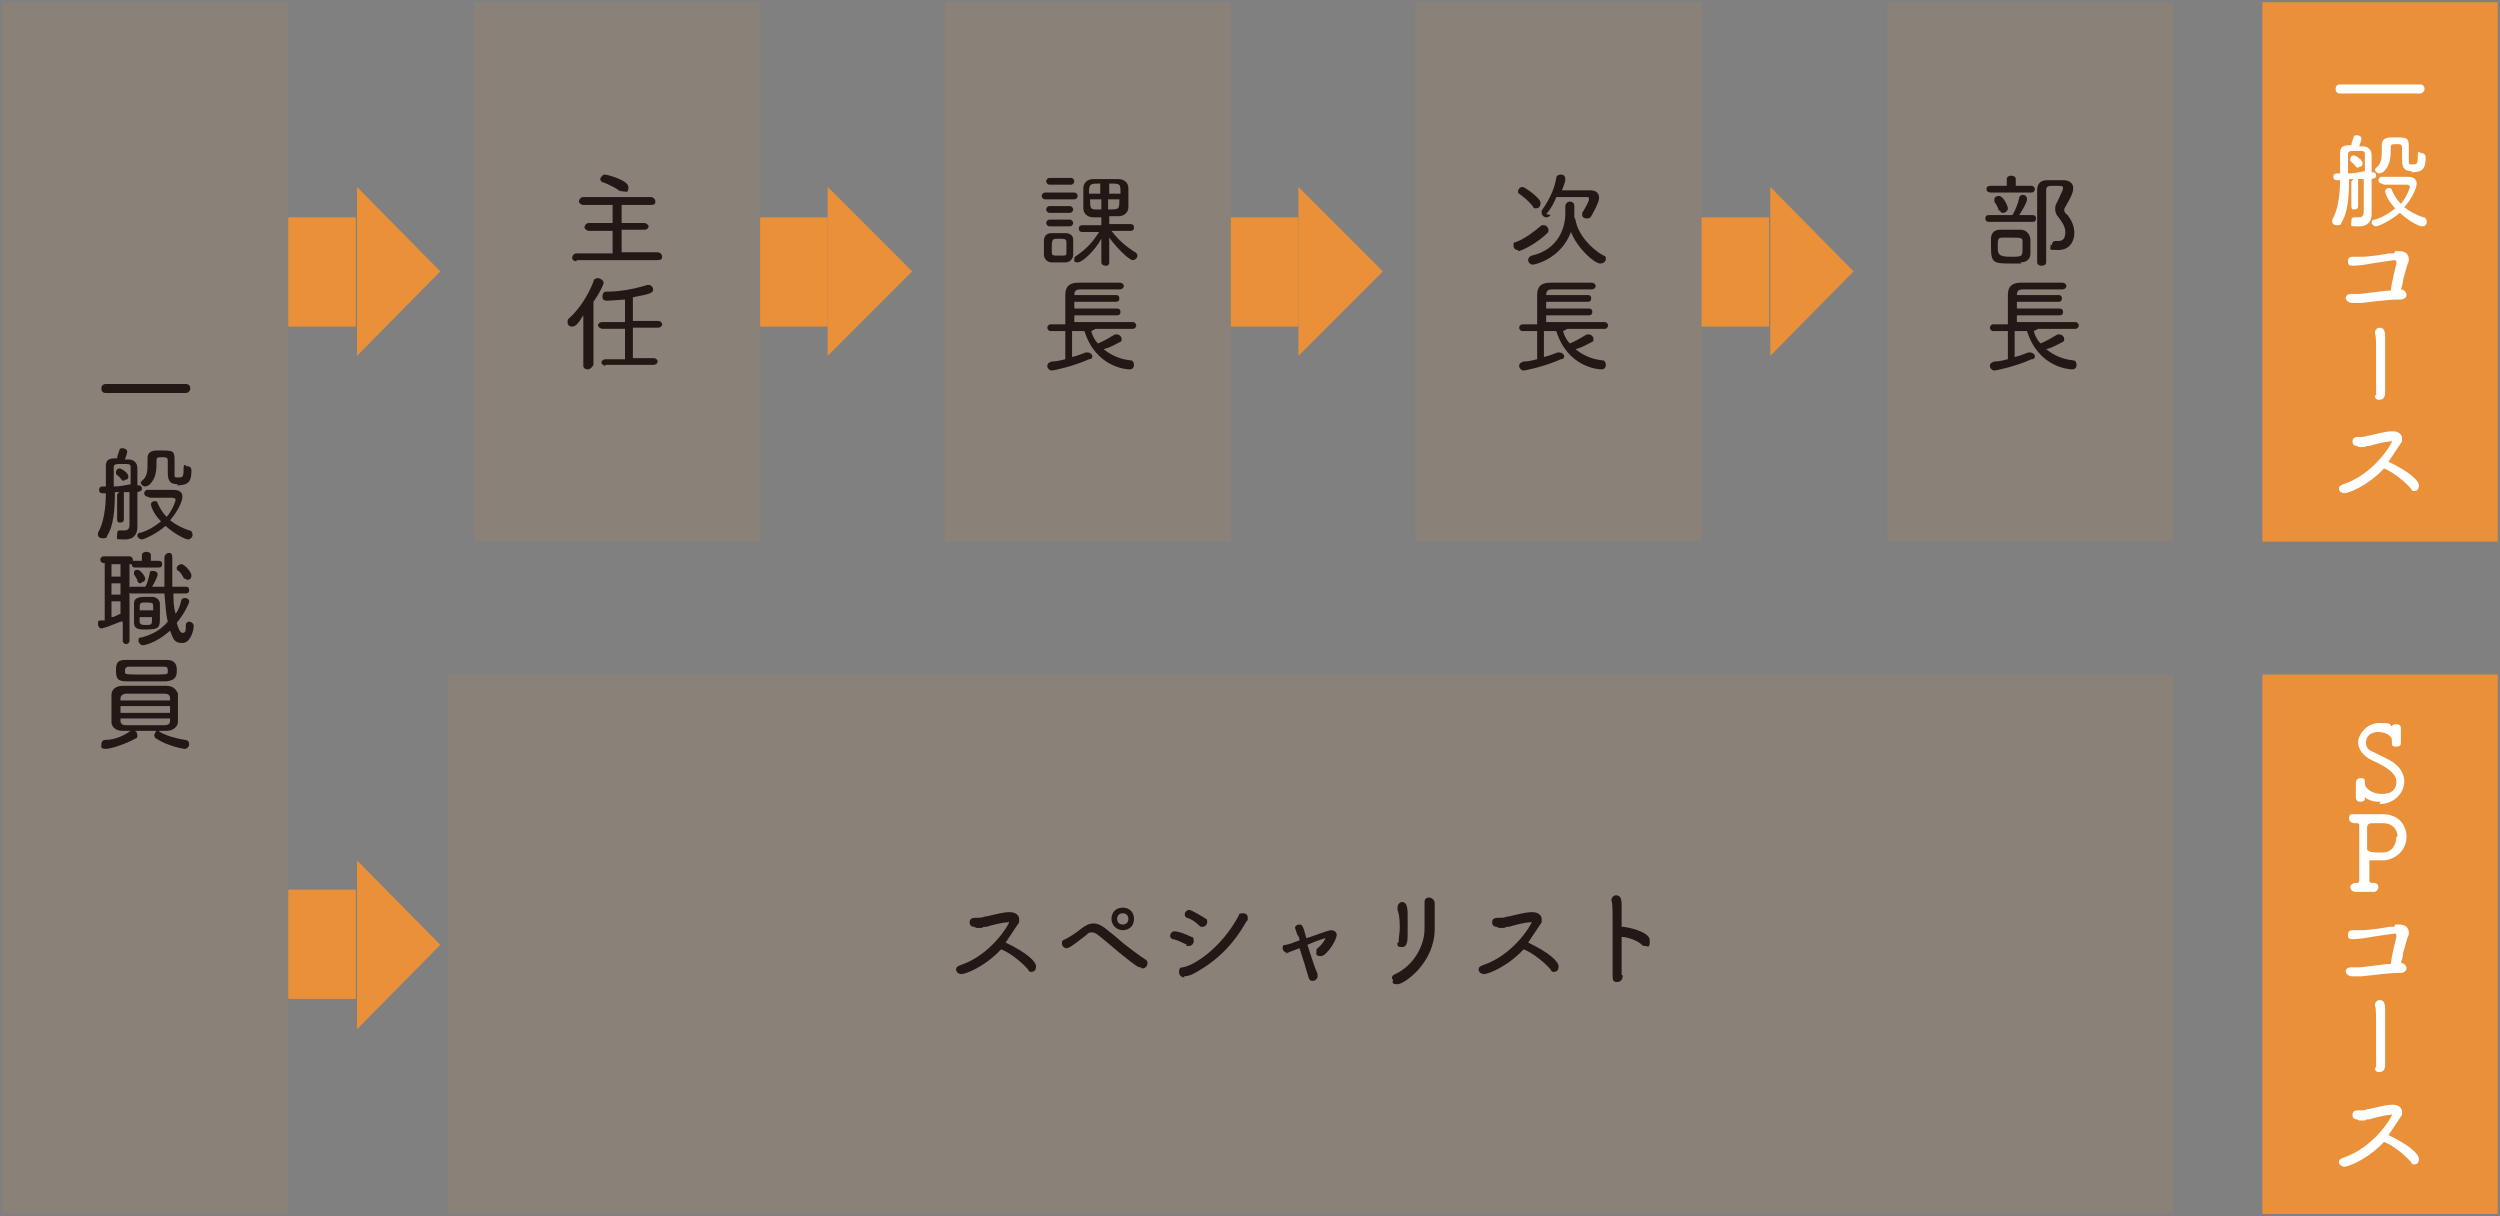 <?xml version="1.0" encoding="UTF-8"?>
<svg id="_レイヤー_1" data-name="レイヤー_1" xmlns="http://www.w3.org/2000/svg" xmlns:xlink="http://www.w3.org/1999/xlink" version="1.1" viewBox="0 0 222 108">
  <rect x="0" y="0" width="222" height="108" fill="#808080" stroke="none"/>
  <!-- Generator: Adobe Illustrator 29.7.1, SVG Export Plug-In . SVG Version: 2.1.1 Build 8)  -->
  <defs>
    <style>
      .st0 {
        fill: none;
      }

      .st1 {
        fill: #e99039;
      }

      .st2 {
        fill: #231815;
      }

      .st3 {
        clip-path: url(#clippath-1);
      }

      .st4 {
        clip-path: url(#clippath-3);
      }

      .st5 {
        clip-path: url(#clippath-4);
      }

      .st6 {
        clip-path: url(#clippath-2);
      }

      .st7 {
        clip-path: url(#clippath-5);
      }

      .st8 {
        fill: #fff;
      }

      .st9 {
        opacity: .1;
      }

      .st10 {
        clip-path: url(#clippath);
      }
    </style>
    <clipPath id="clippath">
      <rect class="st0" x=".2" y=".2" width="25.4" height="107.6"/>
    </clipPath>
    <clipPath id="clippath-1">
      <rect class="st0" x="42.1" y=".2" width="25.4" height="47.9"/>
    </clipPath>
    <clipPath id="clippath-2">
      <rect class="st0" x="39.8" y="59.9" width="153.2" height="47.9"/>
    </clipPath>
    <clipPath id="clippath-3">
      <rect class="st0" x="83.9" y=".2" width="25.4" height="47.9"/>
    </clipPath>
    <clipPath id="clippath-4">
      <rect class="st0" x="125.7" y=".2" width="25.4" height="47.9"/>
    </clipPath>
    <clipPath id="clippath-5">
      <rect class="st0" x="167.6" y=".2" width="25.4" height="47.9"/>
    </clipPath>
  </defs>
  <g class="st9">
    <g class="st10">
      <rect class="st1" x=".2" y=".2" width="25.4" height="107.6"/>
    </g>
  </g>
  <g class="st9">
    <g class="st3">
      <rect class="st1" x="42.1" y=".2" width="25.4" height="47.9"/>
    </g>
  </g>
  <g class="st9">
    <g class="st6">
      <rect class="st1" x="39.8" y="59.9" width="153.2" height="47.9"/>
    </g>
  </g>
  <rect class="st1" x="25.6" y="19.3" width="6" height="9.7"/>
  <polygon class="st1" points="31.7 31.6 31.7 16.6 39.1 24.1 31.7 31.6"/>
  <rect class="st1" x="25.6" y="79" width="6" height="9.7"/>
  <polygon class="st1" points="31.7 91.4 31.7 76.4 39.1 83.9 31.7 91.4"/>
  <path class="st2" d="M9.4,34.9c-.3,0-.4-.2-.4-.4s.1-.4.4-.4h7.1c.3,0,.4.2.4.4s-.2.4-.4.4h-7.1Z"/>
  <path class="st2" d="M10.6,43.7h-.4c0,1.5-.1,3-.7,3.9,0,.2-.2.2-.4.2-.2,0-.4-.1-.4-.3s0-.1,0-.2c.5-.8.7-2.2.7-3.5h-.3c-.2,0-.3-.1-.3-.3s.1-.3.3-.3c0,0,.2,0,.3,0,0-.7,0-1.3,0-1.8h0c0-.5.2-.7.8-.7,0,0,.1,0,.2,0,0-.2.1-.4.2-.7,0-.2.2-.2.3-.2s.4.1.4.3-.2.6-.2.7c.1,0,.2,0,.3,0,.5,0,.8.3.8.8v1.5h.1s0,0,0,0c.2,0,.3.1.3.3,0,.2-.1.2-.4.3,0,.9,0,1.7,0,2s0,.8,0,1.1h0c0,.5-.2,1.1-1.1,1.1s-.7,0-.7-.4.1-.4.3-.4h0c.1,0,.3,0,.4,0,.2,0,.4-.1.4-.5,0-.5,0-1.7,0-2.9h-.5c0,0,0,2.4,0,2.4,0,.2-.1.3-.3.3s-.3,0-.3-.3v-2.2ZM11.6,41.5c0-.3-.1-.3-.7-.3s-.8,0-.8.3c0,.5,0,1,0,1.7.5,0,1-.1,1.5-.2,0-.6,0-1.1,0-1.5M11,42.7c0,0-.1,0-.2-.1-.2-.3-.4-.4-.5-.5,0,0,0-.1,0-.2,0-.1.1-.3.3-.3s.8.4.8.7-.2.3-.3.3M13.1,44.1c-.2,0-.3-.2-.3-.3s.1-.3.3-.3c.4,0,.8,0,1.2,0s.8,0,1.1,0c.5,0,.8.2.8.6s-.4,1.3-1.1,2.1c.5.4,1.1.7,1.7.9.2,0,.3.2.3.4s-.2.4-.4.4-1.1-.4-2-1.2c-.8.7-1.9,1.2-2.1,1.2s-.4-.2-.4-.3,0-.3.3-.3c.7-.2,1.3-.6,1.8-1-.8-.8-.9-1.5-.9-1.5,0-.2.2-.3.3-.3s.3,0,.3.2c.2.4.4.8.8,1.2.6-.7.8-1.5.8-1.5,0-.1-.1-.2-.3-.2h-.5c-.5,0-1,0-1.5,0h0ZM15.8,43c-.8,0-.9-.4-.9-1.1s0-.7,0-1-.2-.3-.4-.3c-.5,0-.6,0-.6.3,0,.8,0,1.6-.7,2.2-.1,0-.2.1-.3.1-.2,0-.4-.2-.4-.3s0-.1.1-.2c.5-.4.5-.9.5-1.6s0-.3,0-.4h0c0-.7.6-.7,1-.7,1.3,0,1.4,0,1.4.9s0,.7,0,1v.2c0,.3,0,.3.3.3.4,0,.5,0,.5-.7s.2-.3.3-.3.4,0,.4.4c0,1-.3,1.3-1.3,1.3"/>
  <path class="st2" d="M10.7,55.2c-.7.3-1.5.6-1.7.6s-.3-.2-.3-.4,0-.3.2-.3h.4v-5.1h-.1c-.2,0-.3-.2-.3-.3s.1-.3.3-.3h2.3c.2,0,.3.2.3.3s0,0,0,.1c0,0,0,0,.1,0h.7v-.5c0-.2.2-.3.4-.3s.4.1.4.3v.5h.7c.2,0,.3.1.3.3s-.1.3-.3.3h-2.1c-.2,0-.3-.1-.3-.3s0,0,0,0c0,0,0,0-.1,0h-.1v6.8c0,.2-.2.3-.3.3s-.3-.1-.3-.3v-1.7ZM10.7,50.1h-.8v1.1h.8v-1.1ZM10.7,51.8h-.8v1h.8v-1ZM10.7,53.4h-.8v1.4c.3,0,.5-.2.8-.3v-1.1ZM15.4,52.6c0,.7,0,1.3.2,1.9.3-.4.4-.8.5-1.2,0-.1.2-.2.3-.2.2,0,.4.1.4.3s-.5,1.2-1.1,1.9c0,0,.2.9.5.9s.3-.2.3-.7c0-.2.2-.3.3-.3s.4.1.4.4c0,.4-.3,1.5-1,1.5s-.8-.3-1.1-1.1c-1.2,1.1-2.3,1.3-2.4,1.3-.2,0-.4-.2-.4-.4s0-.3.3-.3c1.1-.3,1.8-.8,2.3-1.4-.2-.8-.2-1.6-.3-2.5h-2.9c-.2,0-.3-.1-.3-.3s.1-.3.3-.3h1.2c.2-.3.3-.8.4-1.2,0-.2.1-.2.3-.2s.4.1.4.3-.3.8-.5,1.1h1.1c0-.9,0-1.8,0-2.6h0c0-.2.2-.4.4-.4s.3.1.3.4h0c0,.5,0,1.2,0,1.8s0,.6,0,.8h1.2c.2,0,.3.1.3.3s-.1.3-.3.3h-1.2ZM12.9,55.9c-.5,0-1,0-1-.6,0-.2,0-.4,0-.7s0-.8,0-1c0-.6.6-.6,1.2-.6s.3,0,.4,0c.4,0,.7.3.7.6,0,.3,0,.8,0,1.2,0,.9,0,1.1-1.3,1.1M12.5,51.8c-.1,0-.2,0-.3-.2,0-.2-.2-.4-.3-.6,0,0,0-.1,0-.2,0-.1.1-.2.3-.2.3,0,.7.6.7.8s-.2.3-.3.3M13.6,54.2c0-.2,0-.3,0-.4,0-.2,0-.3-.6-.3s-.6,0-.6.7h1.1ZM12.4,54.7c0,.2,0,.4,0,.5,0,.3.3.3.5.3.6,0,.6,0,.6-.7h-1.1ZM16.5,51.4c0,0-.2,0-.2-.1-.2-.4-.4-.6-.6-.7,0,0,0-.1,0-.2,0-.1.2-.3.4-.3.3,0,.9.7.9,1s-.2.4-.4.4"/>
  <path class="st2" d="M14.2,65c.7.4,1.6.6,2.2.7.3,0,.4.2.4.4s-.2.4-.4.4-1.6-.3-2.5-.9c-.1,0-.2-.2-.2-.3s.1-.3.2-.4h-2c.2,0,.3.2.3.4s0,.2-.2.3c-.7.4-2.1.9-2.6.9s-.4-.2-.4-.4.1-.4.4-.4c.7,0,1.5-.3,2.2-.8h0c-.2,0-.5,0-.7,0-.7,0-1-.4-1-.8,0-.3,0-.7,0-1.1s0-.9,0-1.3c0-.4.3-.8,1-.8.5,0,1.1,0,1.7,0s1.5,0,2.2,0c.6,0,.9.4,1,.7,0,.3,0,.7,0,1.1s0,.9,0,1.4c0,.4-.4.8-1,.8-.2,0-.5,0-.7,0h0ZM12.9,60.5c-.6,0-1.2,0-1.7,0-.8,0-.9-.3-.9-1s.2-.9.9-.9c.6,0,1.3,0,2,0s1.1,0,1.6,0c.8,0,.9.5.9.9s0,.9-.9,1c-.6,0-1.2,0-1.8,0M10.7,62.7v.6h4.4c0-.2,0-.4,0-.6h-4.4ZM15.1,62.2c0,0,0-.1,0-.2,0-.3-.2-.4-.5-.4-.6,0-1.3,0-2.1,0s-.9,0-1.3,0c-.3,0-.5.2-.5.4,0,0,0,.1,0,.2h4.4ZM10.7,63.8v.2c0,.3.2.4.5.4.5,0,1.2,0,2,0s1,0,1.4,0c.3,0,.5-.1.5-.4,0,0,0-.1,0-.2h-4.4ZM14.9,59.6c0-.3,0-.4-.4-.4-.5,0-1,0-1.5,0s-1.1,0-1.5,0c-.4,0-.4.2-.4.4s0,.1,0,.1c0,.2.1.2,1.9.2s1.9,0,1.9-.2c0,0,0,0,0-.1"/>
  <path class="st2" d="M51.2,23.2c-.3,0-.4-.2-.4-.3s.1-.4.4-.4h3.2s0-2,0-2h-2.1c-.2,0-.4-.2-.4-.3s.1-.4.4-.4h2.1s0-1.6,0-1.6h-2.6c-.2,0-.4-.2-.4-.3s.1-.4.4-.4h6c.2,0,.4.2.4.4s-.1.3-.4.3h-2.6s0,1.6,0,1.6h2c.2,0,.4.2.4.3s-.1.3-.4.3h-2s0,2,0,2h3.2c.2,0,.4.2.4.4s-.1.3-.4.3h-7.2ZM55.1,17c-.4-.3-1-.6-1.5-.8-.2,0-.3-.2-.3-.3s.2-.4.4-.4,2.1.5,2.1,1.1-.2.4-.4.4-.2,0-.3-.1"/>
  <path class="st2" d="M51.8,32.5v-4.5c-.5.8-.7,1-1,1s-.4-.2-.4-.4,0-.2.1-.3c.9-.8,1.7-2,2.2-3.3,0-.2.2-.3.4-.3.2,0,.5.2.5.4s-.4,1-.9,1.7v5.6c-.1.2-.3.4-.5.4s-.4-.1-.4-.3h0ZM53.8,32.5c-.2,0-.4-.2-.4-.3s.1-.3.4-.3h1.7v-2.7h-2c-.2,0-.4-.2-.4-.3s.1-.3.4-.3h2s0-2,0-2c-.2,0-1.2.1-1.6.1s-.4-.2-.4-.4.1-.4.3-.4c1.2,0,2.4-.2,3.7-.6,0,0,.1,0,.1,0,.2,0,.4.2.4.4,0,.3-.2.4-1.8.7v2.1h2.2c.3,0,.4.2.4.3s-.1.3-.4.3h-2.2s0,2.7,0,2.7h1.8c.3,0,.4.2.4.3s-.1.3-.4.3h-4.3Z"/>
  <g class="st9">
    <g class="st4">
      <rect class="st1" x="83.9" y=".2" width="25.4" height="47.9"/>
    </g>
  </g>
  <rect class="st1" x="67.5" y="19.3" width="6" height="9.7"/>
  <polygon class="st1" points="73.5 31.6 73.5 16.6 81 24.1 73.5 31.6"/>
  <path class="st2" d="M92.8,17.7c-.2,0-.3-.2-.3-.3s.1-.3.3-.3h2.6c.2,0,.3.2.3.3s-.1.3-.3.3h-2.6ZM94.6,23.3c-.1,0-.4,0-.6,0s-.4,0-.6,0c-.4,0-.7-.3-.7-.7,0-.2,0-.4,0-.6s0-.4,0-.6c0-.4.2-.7.7-.7.2,0,.4,0,.6,0s.4,0,.6,0c.4,0,.7.2.7.6,0,.2,0,.4,0,.7s0,.4,0,.6c0,.4-.3.7-.7.7M93.2,16.4c-.2,0-.3-.2-.3-.3s.1-.3.3-.3h1.9c.2,0,.3.2.3.3s-.1.3-.3.3h-1.9ZM93.2,18.9c-.2,0-.3-.2-.3-.3s.1-.3.3-.3h1.8c.2,0,.3.2.3.3s-.1.3-.3.3h-1.8ZM93.2,20.1c-.2,0-.3-.2-.3-.3s.1-.3.3-.3h1.8c.2,0,.3.2.3.3s-.1.3-.3.3h-1.8ZM94.7,22c0-.2,0-.3,0-.5,0-.3-.2-.3-.7-.3s-.6,0-.6.7,0,.3,0,.5c0,.3.1.3.7.3s.6,0,.6-.3c0-.1,0-.3,0-.5M97.8,21.2c-.6,1.1-1.7,2.1-2.1,2.1s-.3-.2-.3-.3,0-.2.2-.3c.9-.6,1.5-1.3,2-2.1h-1.5s0,0,0,0c-.2,0-.3-.1-.3-.3s.1-.3.3-.3h1.7s0-.7,0-.7c-.3,0-.5,0-.7,0-.6,0-.9-.4-.9-.8,0-.3,0-.6,0-.9s0-.6,0-.9c0-.4.3-.8.9-.8.3,0,.7,0,1.1,0s.8,0,1.1,0c.6,0,.9.4.9.8,0,.3,0,.7,0,1s0,.5,0,.7c0,.4-.3.8-.9.8-.2,0-.5,0-.8,0v.7h1.9c.2,0,.3.1.3.3s-.1.3-.3.3h-1.7c.6.8,1.3,1.4,2.1,1.9.1,0,.2.2.2.3,0,.2-.2.4-.4.4-.4,0-1.6-1.3-2.1-2v2.2c0,.2-.1.3-.3.3s-.4-.1-.4-.3v-2.1ZM97.8,17.7h-1c0,.7,0,.9.5.9.2,0,.3,0,.5,0v-.9ZM97.7,16.3c-.9,0-1,0-1,.9h1v-.9ZM99.5,17.2c0-.9,0-.9-1-.9v.9s1,0,1,0ZM98.4,17.7v.9c1,0,1,0,1-.9h-1Z"/>
  <path class="st2" d="M96.9,29.4c.1.4.3.8.6,1.1.5-.2,1-.5,1.5-.8,0,0,.1,0,.2,0,.2,0,.4.2.4.4s0,.2-.2.3c-.4.2-.9.5-1.4.6.6.5,1.4.9,2.4,1,.2,0,.3.2.3.4s-.1.4-.4.4-3-.2-4-3.4h-1.1v2.3c.5-.1.9-.3,1.2-.4,0,0,.1,0,.2,0,.2,0,.4.2.4.3s0,.3-.3.3c-1.3.6-3.1,1-3.3,1s-.4-.2-.4-.4.1-.3.4-.4c.4,0,.8-.1,1.2-.2v-2.5h-1.3c-.2,0-.3-.2-.3-.3s.1-.3.3-.3h1.3c0-.2,0-.5,0-.8,0-.6,0-1.2,0-1.8,0-.8.4-1.1,1.2-1.1.5,0,1,0,1.5,0,.7,0,1.5,0,2.1,0,.3,0,.4.2.4.3s-.1.3-.4.3h0c-.6,0-1.2,0-1.8,0s-1.2,0-1.7,0c-.4,0-.5.2-.5.5h0c0,0,3.7,0,3.7,0,.2,0,.3.1.3.3s-.1.3-.3.3h-3.7c0,.2,0,.4,0,.6h3.8c.2,0,.3.1.3.3s-.1.3-.3.3h-3.8c0,.2,0,.4,0,.6h5.2c.2,0,.3.2.3.3s-.1.3-.3.3h-3.3Z"/>
  <g class="st9">
    <g class="st5">
      <rect class="st1" x="125.7" y=".2" width="25.4" height="47.9"/>
    </g>
  </g>
  <rect class="st1" x="109.3" y="19.3" width="6" height="9.7"/>
  <polygon class="st1" points="115.3 31.6 115.3 16.6 122.8 24.1 115.3 31.6"/>
  <path class="st2" d="M134.8,22.2c-.3,0-.4-.2-.4-.4s0-.3.2-.3c.8-.3,1.6-.9,2.3-1.5,0,0,.1,0,.2,0,.2,0,.4.2.4.4s0,.2-.1.3c-.9.9-2.3,1.6-2.6,1.6M136.1,18.3c-.4-.5-.8-.8-1.2-1.1-.1,0-.1-.2-.1-.2,0-.2.2-.4.4-.4s1.6,1,1.6,1.4-.2.5-.4.5-.2,0-.3-.2M139.9,19.5c.2,1.3,1.4,2.6,2.5,3.2.2,0,.2.2.2.3,0,.2-.2.4-.5.4-.5,0-2-1.3-2.6-2.8-.9,2.4-3.2,2.9-3.4,2.9s-.4-.2-.4-.4.1-.3.3-.4c2.3-.5,3-2.4,3-3.7s0-.5,0-.7h0c0-.2.2-.4.4-.4s.4.1.4.4,0,.6,0,.9c0,0,0,0,0,.1h0ZM137.7,19.1c-.1.1-.2.2-.4.2-.2,0-.4-.2-.4-.4s0-.2,0-.2c.5-.7,1.1-1.7,1.3-2.9,0-.2.2-.3.4-.3s.4.1.4.4-.2.7-.3,1c.5,0,1.2,0,1.8,0s.5,0,.7,0c.6,0,.8.3.8.7s-.7,1.6-.7,1.6c-.1.2-.3.2-.4.2-.2,0-.4-.1-.4-.3s0-.1,0-.2c.2-.3.6-1,.6-1.2s0-.2-.3-.2c-.2,0-.7,0-1.2,0s-1,0-1.4,0c-.2.5-.5,1.1-.9,1.5"/>
  <path class="st2" d="M138.8,29.4c.1.4.3.8.6,1.1.5-.2,1-.5,1.5-.8,0,0,.1,0,.2,0,.2,0,.4.2.4.4s0,.2-.2.3c-.4.2-.9.5-1.4.6.6.5,1.4.9,2.4,1,.2,0,.3.2.3.4s-.1.4-.4.4-3-.2-4-3.4h-1.1v2.3c.5-.1.9-.3,1.2-.4,0,0,.1,0,.2,0,.2,0,.4.2.4.3s0,.3-.3.3c-1.3.6-3.1,1-3.3,1s-.4-.2-.4-.4.1-.3.4-.4c.4,0,.8-.1,1.2-.2v-2.5h-1.3c-.2,0-.3-.2-.3-.3s.1-.3.3-.3h1.3c0-.2,0-.5,0-.8,0-.6,0-1.2,0-1.8,0-.8.4-1.1,1.2-1.1.5,0,1,0,1.5,0,.7,0,1.5,0,2.1,0,.3,0,.4.2.4.3s-.1.3-.4.3h0c-.6,0-1.2,0-1.8,0s-1.2,0-1.7,0c-.4,0-.5.2-.5.5h0c0,0,3.7,0,3.7,0,.2,0,.3.1.3.3s-.1.3-.3.3h-3.7c0,.2,0,.4,0,.6h3.8c.2,0,.3.1.3.3s-.1.3-.3.3h-3.8c0,.2,0,.4,0,.6h5.2c.2,0,.3.2.3.3s-.1.3-.3.3h-3.3Z"/>
  <g class="st9">
    <g class="st7">
      <rect class="st1" x="167.6" y=".2" width="25.4" height="47.9"/>
    </g>
  </g>
  <rect class="st1" x="200.9" y=".2" width="20.9" height="47.9"/>
  <rect class="st1" x="151.1" y="19.3" width="6" height="9.7"/>
  <polygon class="st1" points="157.2 31.6 157.2 16.6 164.6 24.1 157.2 31.6"/>
  <path class="st2" d="M176.6,19.7c-.2,0-.3-.1-.3-.3s.1-.3.3-.3h2.1c.2-.3.5-1,.6-1.5,0-.2.2-.3.3-.3.2,0,.4.1.4.4s-.5,1.1-.7,1.4h1.2c.2,0,.3.1.3.3s-.1.3-.3.3h-4ZM176.8,17.1c-.2,0-.4-.1-.4-.3s.1-.3.4-.3h1.4v-.6c0-.2.2-.3.4-.3s.4.1.4.3v.6s1.4,0,1.4,0c.2,0,.3.2.3.3s-.1.3-.3.3h-3.6ZM179.5,23.4c-.2,0-.5,0-.8,0-1.6,0-1.9,0-1.9-1.4s0-.5,0-.8c0-.5.3-.8.8-.8.3,0,.5,0,.8,0s.7,0,1,0c.5,0,.8.3.9.8,0,.3,0,.5,0,.8s0,.3,0,.5c0,.5-.3.8-.9.8M177.5,18.7c-.1-.4-.3-.6-.4-.8,0,0,0-.1,0-.2,0-.2.2-.3.4-.3.4,0,.8.9.8,1.1s-.2.4-.4.4-.2,0-.3-.2M179.6,21.4c0-.3-.2-.3-1.1-.3s-.5,0-.7,0c-.4,0-.4.2-.4.8s0,.9,1.1.9,1.1,0,1.1-.8,0-.3,0-.5M182.2,21.8c0-.2.1-.4.3-.4s0,0,0,0c.1,0,.2,0,.3,0,.6,0,.6-.6.6-.8,0-.5-.3-.9-.6-1.3-.2-.2-.3-.5-.3-.7s0-.4.2-.7c.3-.7.5-1,.5-1.2s-.1-.2-.7-.2-.8,0-.8.4c0,.5,0,1.1,0,1.7,0,1.2,0,2.6,0,3.9v.8c0,.2-.2.3-.4.3s-.4-.1-.4-.3c0-4.8,0-5.6,0-6.4,0-.6.3-.9.9-.9.2,0,.5,0,.8,0s.4,0,.6,0c.6,0,.9.3.9.7s-.2.8-.6,1.5c-.1.2-.2.3-.2.4s0,.3.3.5c.3.4.6.9.6,1.6s-.4,1.5-1.4,1.5-.7,0-.7-.5"/>
  <path class="st2" d="M180.6,29.4c.1.4.3.8.6,1.1.5-.2,1-.5,1.5-.8,0,0,.1,0,.2,0,.2,0,.4.2.4.4s0,.2-.2.3c-.4.2-.9.5-1.4.6.6.5,1.4.9,2.4,1,.2,0,.3.2.3.4s-.1.4-.4.4-3-.2-4-3.4h-1.1v2.3c.5-.1.9-.3,1.2-.4,0,0,.1,0,.2,0,.2,0,.4.2.4.3s0,.3-.3.3c-1.3.6-3.1,1-3.3,1s-.4-.2-.4-.4.1-.3.4-.4c.4,0,.8-.1,1.2-.2v-2.5h-1.3c-.2,0-.3-.2-.3-.3s.1-.3.3-.3h1.3c0-.2,0-.5,0-.8,0-.6,0-1.2,0-1.8,0-.8.4-1.1,1.2-1.1.5,0,1,0,1.5,0,.7,0,1.5,0,2.1,0,.3,0,.4.2.4.3s-.1.3-.4.3h0c-.6,0-1.2,0-1.8,0s-1.2,0-1.7,0c-.4,0-.5.2-.5.5h0c0,0,3.7,0,3.7,0,.2,0,.3.1.3.3s-.1.3-.3.3h-3.7c0,.2,0,.4,0,.6h3.8c.2,0,.3.1.3.3s-.1.3-.3.3h-3.8c0,.2,0,.4,0,.6h5.2c.2,0,.3.2.3.3s-.1.3-.3.3h-3.3Z"/>
  <path class="st8" d="M207.8,8.3c-.3,0-.4-.2-.4-.4s.1-.4.4-.4h7.1c.3,0,.4.2.4.4s-.2.4-.4.4h-7.1Z"/>
  <path class="st8" d="M209,15.9h-.4c0,1.5-.1,3-.7,3.9,0,.2-.2.2-.4.2-.2,0-.4-.1-.4-.3s0-.1,0-.2c.5-.8.7-2.2.7-3.5h-.3c-.2,0-.3-.1-.3-.3s.1-.3.3-.3c0,0,.2,0,.3,0,0-.7,0-1.3,0-1.8h0c0-.5.2-.7.8-.7,0,0,.1,0,.2,0,0-.2.1-.4.2-.7,0-.2.2-.2.3-.2s.4.1.4.3-.2.6-.2.7c.1,0,.2,0,.3,0,.5,0,.8.3.8.8v1.5h.1s0,0,0,0c.2,0,.3.1.3.3,0,.2-.1.2-.4.3,0,.9,0,1.7,0,2s0,.8,0,1.1h0c0,.5-.2,1.1-1.1,1.1s-.7,0-.7-.4.1-.4.3-.4h0c.1,0,.3,0,.4,0,.2,0,.4-.1.4-.5,0-.5,0-1.7,0-2.9h-.5c0,0,0,2.4,0,2.4,0,.2-.1.3-.3.3s-.3,0-.3-.3v-2.2ZM210,13.7c0-.3-.1-.3-.7-.3s-.8,0-.8.3c0,.5,0,1,0,1.7.5,0,1-.1,1.5-.2,0-.6,0-1.1,0-1.5M209.4,14.9c0,0-.1,0-.2-.1-.2-.3-.4-.4-.5-.5,0,0,0-.1,0-.2,0-.1.1-.3.3-.3s.8.4.8.7-.2.3-.3.3M211.5,16.3c-.2,0-.3-.2-.3-.3s.1-.3.3-.3c.4,0,.8,0,1.2,0s.8,0,1.1,0c.5,0,.8.2.8.6s-.4,1.3-1.1,2.1c.5.4,1.1.7,1.7.9.2,0,.3.2.3.4s-.1.4-.4.4-1.1-.4-2-1.2c-.8.7-1.9,1.2-2.1,1.2s-.4-.2-.4-.3,0-.3.3-.3c.7-.2,1.3-.6,1.8-1-.8-.8-.9-1.5-.9-1.5,0-.2.2-.3.3-.3s.3,0,.3.2c.2.4.4.8.8,1.2.6-.7.8-1.5.8-1.5,0-.1-.1-.2-.3-.2h-.5c-.5,0-1,0-1.5,0h0ZM214.2,15.2c-.8,0-.9-.4-.9-1.1s0-.7,0-1-.2-.3-.4-.3c-.5,0-.6,0-.6.3,0,.8,0,1.6-.7,2.2-.1,0-.2.1-.3.1-.2,0-.4-.2-.4-.3s0-.1.1-.2c.5-.4.5-.9.5-1.6s0-.3,0-.4h0c0-.7.6-.7,1-.7,1.3,0,1.4,0,1.4.9s0,.7,0,1v.2c0,.3,0,.3.3.3.4,0,.5,0,.5-.7s.2-.3.3-.3.4,0,.4.4c0,1-.3,1.3-1.3,1.3"/>
  <path class="st8" d="M212.7,22.3c.1,0,.3,0,.4,0h0c.6,0,.8.4.8.7s0,.2,0,.2c-.2.4-.3,1-.5,1.6,0,.3-.1.6-.2.9.3,0,.5.3.5.5s-.2.4-.6.4c-.7,0-.8,0-3.4.3-.3,0-.5,0-.8,0-.5,0-.6-.4-.6-.4,0-.2.1-.4.5-.4s.5,0,.7,0c.3,0,2.2-.3,2.8-.3.1-.8.4-2,.5-2.4,0,0,0-.1,0-.1,0-.1,0-.2-.2-.2,0,0-2.1.3-2.6.4,0,0-.7.1-1.1.1s-.4-.2-.4-.4.1-.4.4-.4c.3,0,.6,0,1,0,.3,0,1.9-.2,2.2-.3h.5Z"/>
  <path class="st8" d="M211,35.1h0c0-.8,0-1.7,0-2.6,0-2.3,0-2.6-.1-2.9,0,0,0,0,0-.1,0-.2.2-.4.4-.4.5,0,.5.5.5.9h0c0,.7,0,1.4,0,2.2s0,1.9,0,2.7c0,.4-.2.6-.5.6s-.4-.1-.4-.4"/>
  <path class="st8" d="M209.3,39.6c-.3,0-.4-.2-.4-.4s.1-.4.5-.4.6,0,.8-.1c.3,0,1.5-.4,2.2-.4,0,0,0,0,.1,0,.5,0,.8.3.8.6s0,.2,0,.3c-.4.6-.8,1.2-1.2,1.8,1.9.9,2.7,1.7,2.7,2.1s-.2.5-.4.5-.2,0-.3-.2c-.5-.6-1.6-1.5-2.4-1.8-1.5,1.6-3.2,2.2-3.5,2.2s-.5-.2-.5-.4.1-.3.4-.4c2.7-.9,4.3-3.6,4.3-3.8s0,0-.1,0h0c-.5,0-1.6.3-1.9.4-.2,0-.3,0-.4.1-.1,0-.3,0-.5,0h0Z"/>
  <rect class="st1" x="200.9" y="59.9" width="20.9" height="47.9"/>
  <path class="st8" d="M211.4,71.2c-.6,0-1-.1-1.4-.4,0,0,0,0,0,0,0,0,0,0,0,.2,0,.1-.2.2-.4.2s-.4-.1-.4-.4h0c0-.2,0-.4,0-.6s0-.5,0-.7c0,0,0-.4.4-.4s.4.1.4.4h0c0,0,0,0,0,.1,0,.3.5.9,1.5.9s1.3-.5,1.3-1.1-.6-1.2-2.2-1.9c-.8-.4-1.2-1-1.2-1.6s.7-1.7,1.9-1.7.8.1,1.1.3c0,0,0,0,0,0,0,0,0,0,0,0,0-.1.2-.2.4-.2.2,0,.4.1.4.4h0c0,.2,0,.4,0,.6s0,.4,0,.6c0,.2,0,.4-.4.4s-.4-.1-.4-.4h0c0-.1,0-.1,0-.2,0-.3-.5-.7-1.2-.7s-1.1.4-1.1.9.2.7.7.9c.4.2,1,.5,1.4.7.9.5,1.3,1.2,1.3,1.9,0,1-.9,2-2.2,2"/>
  <path class="st8" d="M209.1,73.1s-.5,0-.5-.4.1-.4.4-.4h0c.1,0,.3,0,.5,0,.5,0,1.1,0,1.6,0s.4,0,.5,0c1.4,0,2.1,1,2.1,2s-.7,1.9-1.9,2.1c-.2,0-.4,0-.6,0s-.5,0-.8,0c0,0,0,0,0,0,0,0,0,0,0,.1,0,.5,0,1.2,0,1.7,0,0,0,.2.2.2s.1,0,.2,0c.3,0,.4.2.4.4s-.2.4-.4.4h0c-.2,0-.5,0-.7,0-.4,0-.7,0-.9,0-.4,0-.5-.3-.5-.4,0-.2.2-.4.5-.4h0s0,0,.1,0c.1,0,.2-.1.2-.2,0-.5,0-1.7,0-2.8s0-1.7,0-2.1c0-.1,0-.2-.2-.2h-.1ZM212.9,74.3c0-.6-.4-1.2-1.3-1.2,0,0-.4,0-.7,0-.5,0-.6,0-.7.3,0,.1,0,.3,0,1.7v.3c0,.1.1.3.9.3s.3,0,.5,0c.8,0,1.2-.7,1.2-1.4"/>
  <path class="st8" d="M212.7,82.1c.1,0,.3,0,.4,0h0c.6,0,.8.4.8.7s0,.2,0,.2c-.2.4-.3,1-.5,1.6,0,.3-.1.6-.2.9.3,0,.5.3.5.5s-.2.4-.6.4c-.7,0-.8,0-3.4.3-.3,0-.5,0-.8,0-.5,0-.6-.4-.6-.4,0-.2.1-.4.5-.4s.5,0,.7,0c.3,0,2.2-.3,2.8-.3.1-.8.4-2,.5-2.4,0,0,0-.1,0-.1,0-.1,0-.2-.2-.2,0,0-2.1.3-2.6.4,0,0-.7.1-1.1.1s-.4-.2-.4-.4.1-.4.4-.4c.3,0,.6,0,1,0,.3,0,1.9-.2,2.2-.3h.5Z"/>
  <path class="st8" d="M211,94.8h0c0-.8,0-1.7,0-2.6,0-2.3,0-2.6-.1-2.9,0,0,0,0,0-.1,0-.2.2-.4.4-.4.5,0,.5.5.5.9h0c0,.7,0,1.4,0,2.2s0,1.9,0,2.7c0,.4-.2.6-.5.6s-.4-.1-.4-.4"/>
  <path class="st8" d="M209.3,99.4c-.3,0-.4-.2-.4-.4s.1-.4.5-.4.6,0,.8-.1c.3,0,1.5-.4,2.2-.4,0,0,0,0,.1,0,.5,0,.8.3.8.6s0,.2,0,.3c-.4.6-.8,1.2-1.2,1.8,1.9.9,2.7,1.7,2.7,2.1s-.2.5-.4.5-.2,0-.3-.2c-.5-.6-1.6-1.5-2.4-1.8-1.5,1.6-3.2,2.2-3.5,2.2s-.5-.2-.5-.4.1-.3.4-.4c2.7-.9,4.3-3.6,4.3-3.8s0,0-.1,0h0c-.5,0-1.6.3-1.9.4-.2,0-.3,0-.4.1-.1,0-.3,0-.5,0h0Z"/>
  <path class="st2" d="M86.5,82.3c-.3,0-.4-.2-.4-.4s.1-.4.5-.4.6,0,.8-.1c.3,0,1.5-.4,2.2-.4,0,0,0,0,.1,0,.5,0,.8.3.8.6s0,.2,0,.3c-.4.6-.8,1.2-1.2,1.8,1.9.9,2.7,1.7,2.7,2.1s-.2.5-.4.5-.2,0-.3-.2c-.5-.6-1.6-1.5-2.4-1.8-1.5,1.6-3.2,2.2-3.5,2.2s-.5-.2-.5-.4.1-.3.4-.4c2.7-.9,4.3-3.6,4.3-3.8s0,0-.1,0h0c-.5,0-1.6.3-1.9.4-.2,0-.3,0-.4.1-.1,0-.3,0-.5,0h0Z"/>
  <path class="st2" d="M101.3,85.9c-.2,0-.3,0-1.9-1.3-1.9-1.6-2.1-1.8-2.4-1.8s-.3,0-.5.2c-1.4,1.1-1.6,1.2-1.8,1.2s-.4-.2-.4-.4,0-.3.3-.4c.2-.1.9-.5,1.5-1,.4-.3.7-.4,1-.4s.6.1,1,.4c.4.3,1,.8,1.7,1.4.5.4,1.3,1,1.9,1.4.1,0,.2.2.2.3,0,.2-.1.5-.5.5M99.7,82.6c-.5,0-1-.4-1-1s.4-1,1-1,1,.4,1,1-.4,1-1,1M99.7,81.1c-.3,0-.5.2-.5.5s.2.5.5.5.5-.2.5-.5-.2-.5-.5-.5"/>
  <path class="st2" d="M105.4,83.9c-.4-.2-.8-.4-1.2-.5-.2,0-.3-.2-.3-.3s.1-.4.4-.4.9.2,1.5.5c.2,0,.2.2.2.4,0,.2-.2.4-.4.4s-.2,0-.3,0M105.2,86.8c-.3,0-.5-.2-.5-.5s.1-.4.3-.4c.9-.1,3.4-1.6,5-4.6,0-.2.2-.2.4-.2.2,0,.4.1.4.4s0,.2-.1.3c-1.2,2.1-2.6,3.5-4.6,4.6-.5.3-.9.3-1,.3M106.5,82.2c-.3-.3-.7-.6-1.1-.7-.1,0-.2-.2-.2-.3,0-.2.2-.4.4-.4s1.2.6,1.5.8c.1,0,.1.2.1.3,0,.2-.2.4-.4.4s-.2,0-.3-.1"/>
  <path class="st2" d="M114.3,84.6c-.2,0-.4-.2-.4-.4s0-.3.3-.3c.5-.1.6-.2,1.2-.4,0-.2-.1-.4-.2-.5-.2-.6-.2-.6-.2-.6,0-.2.2-.3.4-.3s.3,0,.6,1.2c.2,0,1.9-.7,2.2-.7s.5.2.5.4c0,.5-.9,1.9-1.4,1.9s-.4-.2-.4-.4,0-.2.1-.3c.4-.3.7-.8.7-.9s0,0,0,0c0,0-.7.2-1.6.6.3.9.6,1.9.9,2.6,0,0,0,.1,0,.2,0,.2-.2.4-.4.4s-.3,0-.4-.3c-.2-.7-.5-1.7-.8-2.6-1.1.4-1.2.5-1.3.5"/>
  <path class="st2" d="M123.6,86.9c0-.1,0-.3.3-.4,1.7-.8,2.6-2.6,2.6-4h0v-.2c0-.5,0-.8,0-1.1s0-.6,0-.6c0-.1,0-.3,0-.4,0,0,0,0,0-.1,0-.3.2-.4.4-.4s.5.2.5.5c0,.2,0,.3,0,.8s0,.5,0,.7c0,.1,0,.3,0,.5v.3h0c0,3-2.7,4.9-3.3,4.9s-.4-.2-.4-.4M124.2,83.7s0,0,0-.1c0-.3.1-.8.1-1.2s0-1.1-.2-1.6c0,0,0-.1,0-.2,0-.3.2-.5.4-.5.4,0,.5.4.5,1.2s0,.8,0,1.2v.3c0,.7,0,1.3-.5,1.3s-.4-.2-.4-.4"/>
  <path class="st2" d="M132.9,82.3c-.3,0-.4-.2-.4-.4s.1-.4.5-.4.6,0,.8-.1c.3,0,1.5-.4,2.2-.4,0,0,0,0,.1,0,.5,0,.8.3.8.6s0,.2,0,.3c-.4.6-.8,1.2-1.2,1.8,1.9.9,2.7,1.7,2.7,2.1s-.2.5-.4.5-.2,0-.3-.2c-.5-.6-1.6-1.5-2.4-1.8-1.5,1.6-3.2,2.2-3.5,2.2s-.5-.2-.5-.4.1-.3.4-.4c2.7-.9,4.3-3.6,4.3-3.8s0,0-.1,0h0c-.5,0-1.6.3-1.9.4-.2,0-.3,0-.4.1-.1,0-.3,0-.5,0h0Z"/>
  <path class="st2" d="M144.1,86.6c0,.4-.2.6-.5.6s-.4-.1-.4-.5h0c0-.9,0-2.4,0-3.7,0-2.4,0-2.8-.1-3,0,0,0,0,0-.1,0-.2.2-.4.4-.4.4,0,.5.3.5.9v.3c0,.4,0,1,0,1.6,0,0,0,0,.1,0,.3,0,2.4.4,2.4,1.2s-.2.5-.4.5-.2,0-.3-.1c-.4-.4-1.3-.7-1.8-.7,0,1.2,0,2.6,0,3.4"/>
</svg>